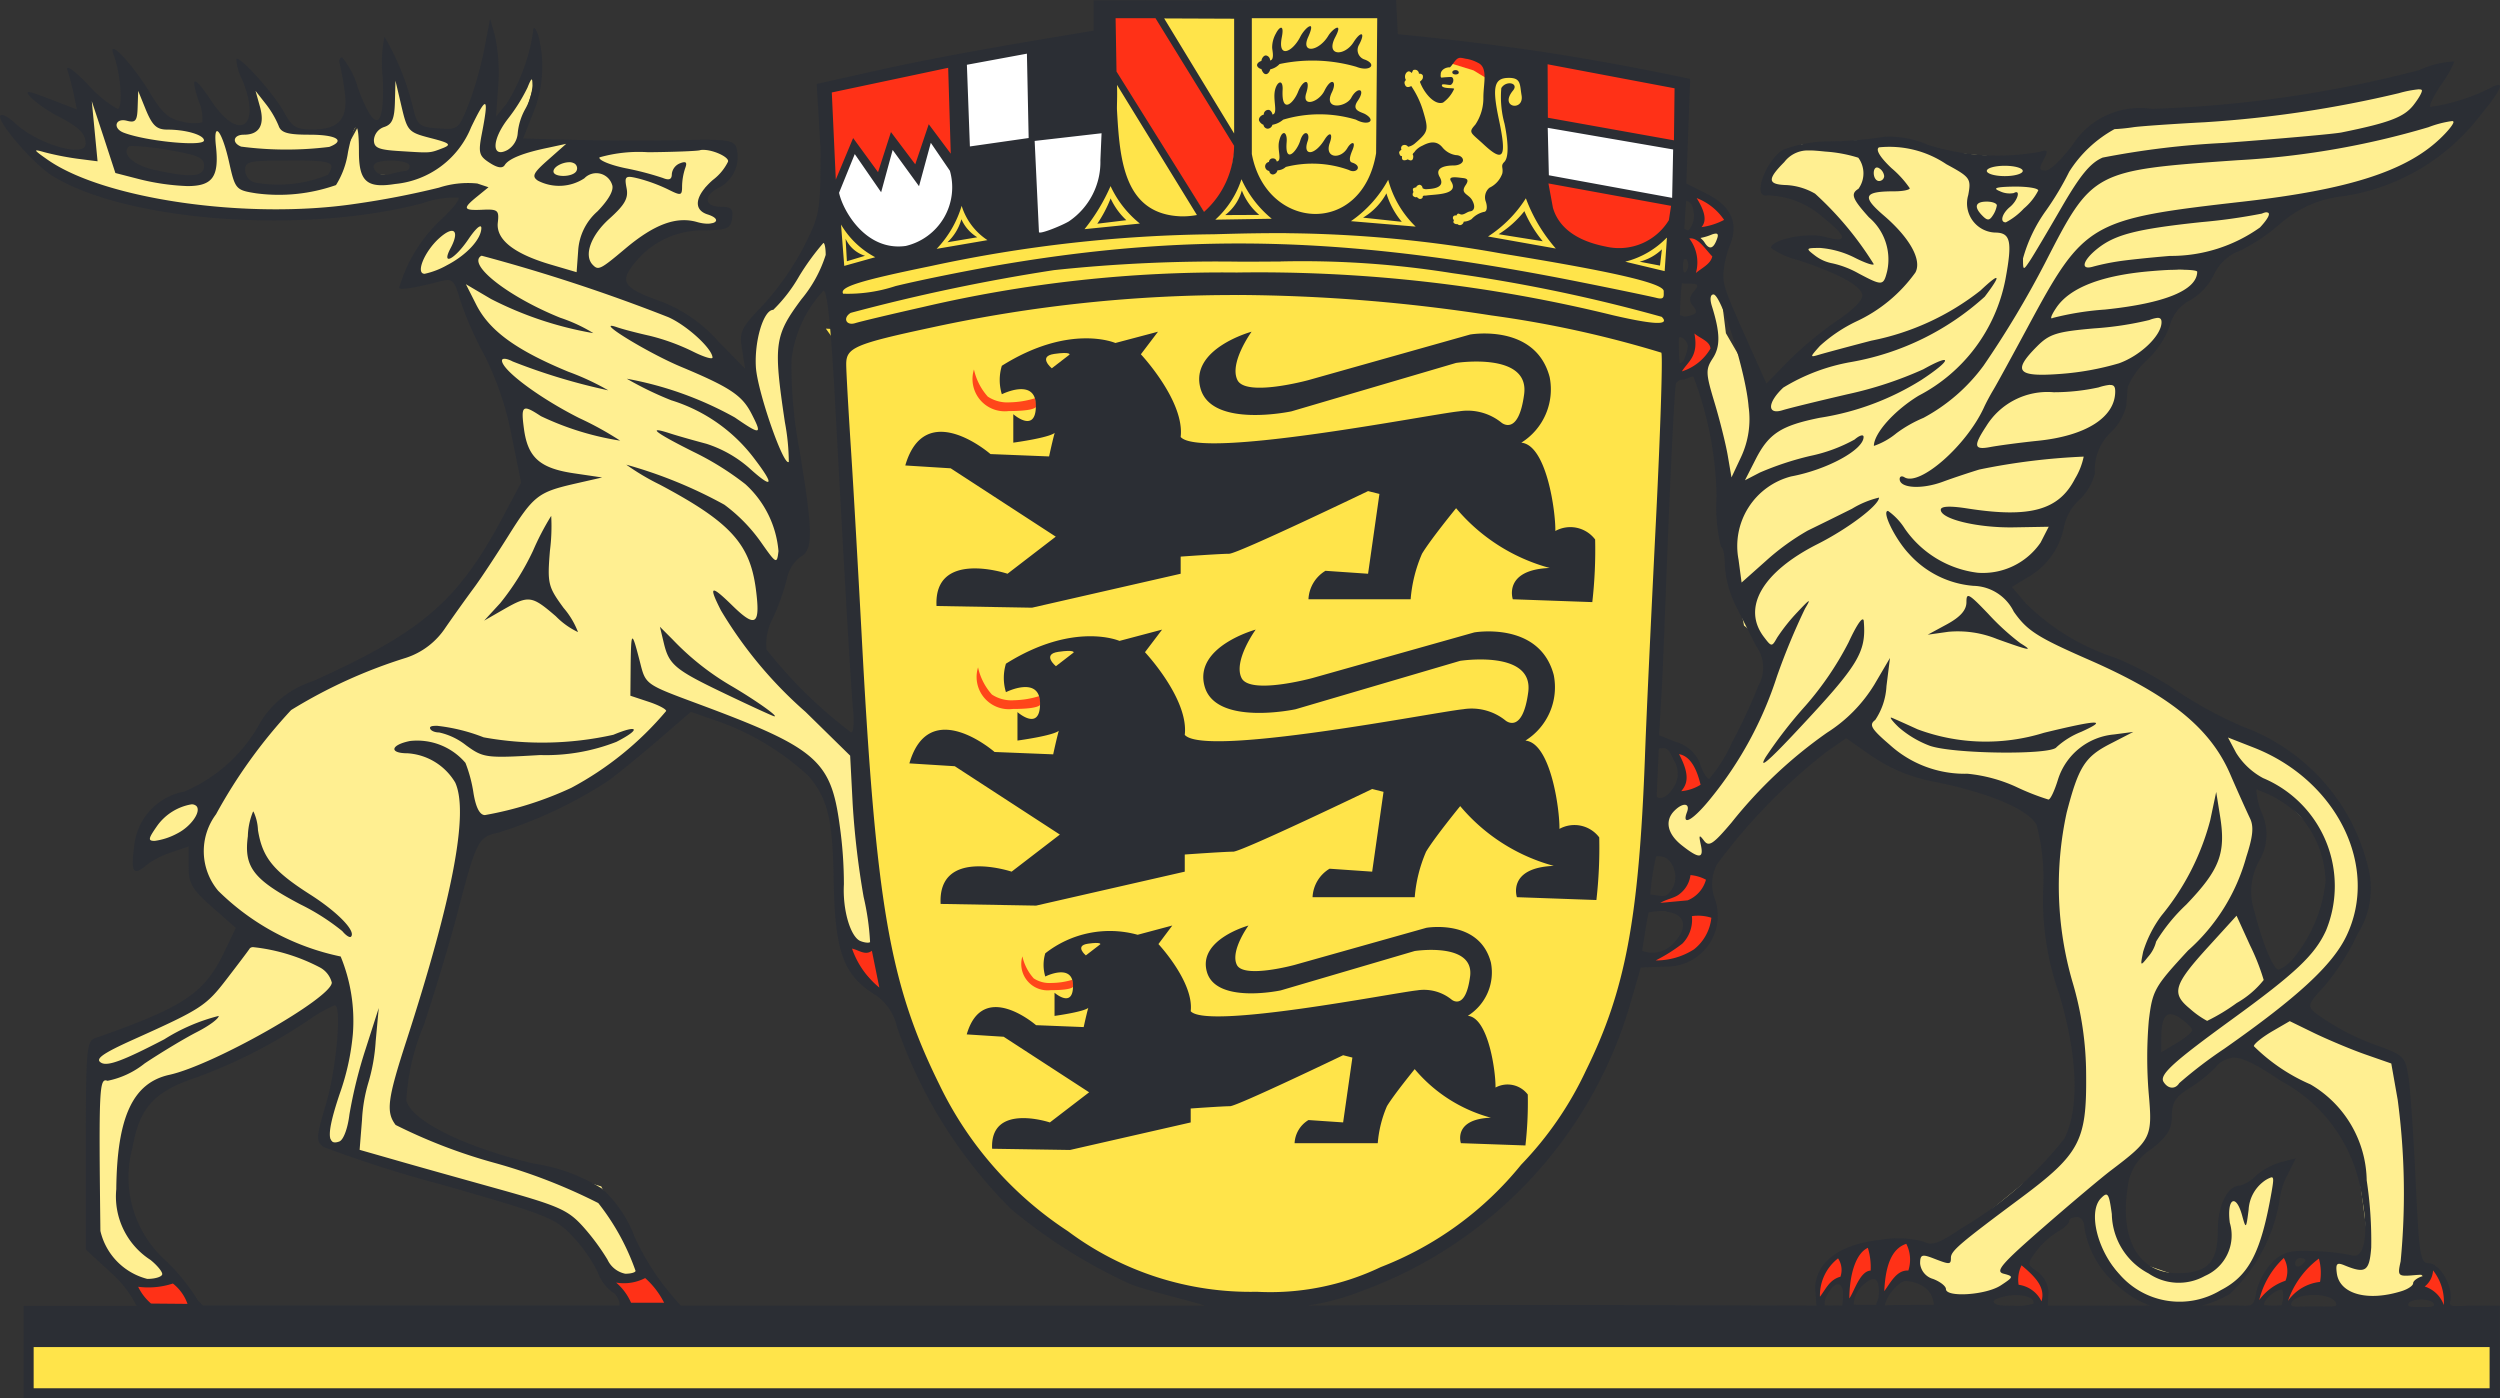 <svg xmlns="http://www.w3.org/2000/svg" xmlns:xlink="http://www.w3.org/1999/xlink" width="77.465" height="43.33" viewBox="0 0 77.465 43.33">
  <rect x="0" y="0" width="77.465" height="43.33" fill="#333333" stroke="none"/>
  <defs>
    <clipPath id="clip-path">
      <path id="Pfad_2525" data-name="Pfad 2525" d="M0,18.23H77.465V-25.1H0Z" transform="translate(0 25.1)" fill="none"/>
    </clipPath>
  </defs>
  <g id="Gruppe_3468" data-name="Gruppe 3468" transform="translate(0 25.1)">
    <g id="Gruppe_3434" data-name="Gruppe 3434" transform="translate(0.617 -23.232)">
      <path id="Pfad_2517" data-name="Pfad 2517" d="M6.646.041,6.255,1.12l-.716.915L5.441.794,4.464,2.132,3.259,2.1,2.9,1.51l-.52-1.5-.2,1.83-.489.1L1.469,1.75l0-.009,0,.005-.126-.1-.556.489H-.552l-.813-.849L-2.051.433l.228,1.044-.228.558h-.587l-.18-.048-.016-.05-.073.028-.35-.093-.423.164-1.075-.262L-5.6.5l-.2,1.145-.521.033.2.685.911.129,1.858.261.1-.716.1.019-.035.014-.1,1.436-.587.131-2.18-.359-.685-2.092-.39-.129.228,1.83-1.238-.2-1.01-.359,1.6,1.436,2.7.72,3.91.359,2.9-.359L4.789,3.9,4.138,5.074l-.944.979-.129.621,1.367-.162.653,1.9,1.269,2.579.2,2.092-1.01,1.959-2.215,2.81L.1,19.285-1.562,20.4-2.6,22.064l-1.139.749-1.369.589-.226,1.241,1.6-.653.066,1.208,1.4,1.405v.849L-3.321,28.76l-3.453,1.764-.164,5.913L-5.372,38.1l1.464-.1-1.2-1.274-.749-1.11.033-1.994.554-1.731,1.954-.62,4.007-2.32.293.392L.718,31.6.361,33.237l.292.392L7.917,35.85l1.367,1.961.977-.164-1.4-2.81L3.194,33.171l-.653-.718,2.217-8.725,2.051-.423,2.184-1.177L11.468,20l.684.066,2.02.915,1.6,1.208.489,2.092.066,2.776L17.2,28.2l.487-.687-.78-5.847V19.155l-.131,2.025-3-2.843.293-1.5.782-2.45.033-2.222-.293-3.2.456-1.307.977-1.046-.228-1.5-.585.587-.653,1.34-.846.948L13.455,9.45v.459l-.49-.492-1.5-1.5L9.611,7.228l-.293-.554.716-.784.815-.751.913-.066.813-.1.066-.261-.521-.293L12.086,3.9l.685-.523.064-.653-.684-.131-5.9-.131L7.006-.057ZM.815,2.786l.49-.882.028.085-.452.829-.39.818-1.5.328-1.271-.133-.5-1.7.009,0,.261.62.521.1L.1,2.885Zm.784.685-.067-.887.035.1,1.367.262.684.033-.651.554Z" transform="translate(9.151 0.057)" fill="#ffef91"/>
    </g>
    <g id="Gruppe_3435" data-name="Gruppe 3435" transform="translate(51.53 -22.804)">
      <path id="Pfad_2518" data-name="Pfad 2518" d="M8.415.411l-4.6.3-1.985.457L.693,2.667l-.751-.035-.095-.525-3.294-.323-1.526-.33-2.313.164-.687.359L-8.4,2.9l1.238.288L-5.982,4.2l.193.559-1.467-.1-.029.487.746.2,1.6.913-1.239.913-1.039.982L-8.2,9.329l-.394-.066-1.043-1.8L-9.86,5.666l0-1.464-.678.24.485.644-.228,1.435.29.782-.618.984.618,1.666.392,2.515.1,1.9.423,2.154,1.039.815-1.69,3.693-.818.753-.387-.164-.653.489.029,1.277.882.62.421-.39,2.186-2.191,2.213-1.768,1.01.918,2.479.72L.5,22.434.436,26.026l.939,3.793L1.182,31.94l-.325.818-3.781,3.1-.682-.1-.247.33.506.877.751.425,1.234-.095.785-.525-.135-.457L.723,34.879l.723-.293.485,1.276,1.1,1.4,1.34.4.846-.266.944-.388.747-1.013.293-1.338L7.6,33.347l-1.367.684-.3.425-.064,1.436-.817.754-.874-.036-.948-.325-.621-1.013-.064-1.6,1.074-1.4.423-1.082,1.01-.877,1.4-.72,2.213,1.567,1.176,1.272.423,3.233-.164.523H9.325l-.616.33.716.749,1.92.129.691-.62-.432-.489-.292-6.177-3.161-1.7.423-.72,1.34-1.731.323-1.243-.388-1.631L8.867,21.42l-1.2-.849-1.984-.918L.041,16.585l-.91-.913-.1-.459L.365,14.165l.2-1.172L1.6,11.62l.23-1.113.751-.979L2.549,8.81l.457-.328L3.918,7.3l.193-.716L5.121,6l.293-.818L6.459,4.66,7.5,3.712l.78-.326,2.805-.753,1.5-.884.91-1.143L12.455.772,11.868.641,12.52-.566ZM6.4,25.078l.587-2.156-.264-1.338.621.031L8.8,23.053l.357,1.766-.746,1.826L7.34,27.4Zm-2.541,3.1,1.238.753-.33.554-1.01.4Z" transform="translate(11.586 0.566)" fill="#ffef91"/>
    </g>
    <g id="Gruppe_3436" data-name="Gruppe 3436" transform="translate(25.59 -24.805)">
      <path id="Pfad_2519" data-name="Pfad 2519" d="M0,4.16l.414.578L1.1,16.452l.278,3.95.737,4.481,1.058,2.565L5,30.405l3.363,2.564,3.271,1.2,3.156-.022,2.579-.694,2.971-1.778,2.3-2.495,1.98-3.466.922-5.06.254-8.247L26.35,1.065l-1.129.692-2.1.047L22.226.58l-.368-3.073v-.716l-.57-.666-.544.262L20.1-3.9l-.659-.157-.661-.038L17.5-4.457l-.091-1.271-8.637.162L8.8-.691,8.084.74l-1.036.647-1.775.024L4.238.095,3.893.464,3.271,1.642l-1.29.3L1.176,1.55.276.7.3,2.981l.093,1.2Z" transform="translate(0 5.728)" fill="#ffe44a"/>
    </g>
    <g id="Gruppe_3437" data-name="Gruppe 3437" transform="translate(25.59 -23.233)">
      <path id="Pfad_2520" data-name="Pfad 2520" d="M0,.369.185,3.627.853,2.149,1.728,3.28l.321-1.293.83,1.086.345-1.317.784,1.179L3.962-.508Z" transform="translate(0 0.508)" fill="#ff3117"/>
    </g>
    <g id="Gruppe_3438" data-name="Gruppe 3438" transform="translate(47.771 -23.304)">
      <path id="Pfad_2521" data-name="Pfad 2521" d="M.009,0l4.33.855-.045,1.8L-.013,1.918Z" transform="translate(0.013)" fill="#ff3117"/>
    </g>
    <g id="Gruppe_3439" data-name="Gruppe 3439" transform="translate(47.84 -19.584)">
      <path id="Pfad_2522" data-name="Pfad 2522" d="M0,0,4.147.739l-.116.647-.991.808-1.174.093-1.543-.6L.022.6Z" fill="#ff3117"/>
    </g>
    <g id="Gruppe_3440" data-name="Gruppe 3440" transform="translate(0.812 16.205)">
      <path id="Pfad_2523" data-name="Pfad 2523" d="M.054.742l76.418.2V-.893L-.075-1.022Z" transform="translate(0.075 1.022)" fill="#ffe44a"/>
    </g>
    <g id="Gruppe_3442" data-name="Gruppe 3442" transform="translate(0 -25.1)" clip-path="url(#clip-path)">
      <g id="Gruppe_3441" data-name="Gruppe 3441" transform="translate(25.837 1.104)">
        <path id="Pfad_2524" data-name="Pfad 2524" d="M0,2.092.635.63l.806,1.046L1.816.45,2.565,1.5l.4-1.257L3.591,1l.368.009-.05-3.08L8.459-2.88l.069,4.25L7.653,2.988,6.432,3.4,5.051,2.525,3.9,2.133l-.438.9a5.606,5.606,0,0,1-.737.739H1.2L.375,3.126Z" transform="translate(0 2.88)" fill="#fff"/>
      </g>
    </g>
    <g id="Gruppe_3443" data-name="Gruppe 3443" transform="translate(47.794 -21.317)">
      <path id="Pfad_2526" data-name="Pfad 2526" d="M0,0,4.216.694,4.1,2.472.047,1.756Z" fill="#fff"/>
    </g>
    <g id="Gruppe_3444" data-name="Gruppe 3444" transform="translate(52.242 -19.082)">
      <path id="Pfad_2527" data-name="Pfad 2527" d="M.137.127.113.869l-.3.326L0,1.865.048,2.4l.723-.635L.234,1.285.193,1.058,1.08.723,1,.322l-.977-.5Z" transform="translate(0.189 0.175)" fill="#ff3117"/>
    </g>
    <g id="Gruppe_3445" data-name="Gruppe 3445" transform="translate(51.965 -14.879)">
      <path id="Pfad_2528" data-name="Pfad 2528" d="M.178.007.145.652l-.39.694.627-.059L.822.733.78.179l-.5-.188Z" transform="translate(0.245 0.009)" fill="#ff3117"/>
    </g>
    <g id="Gruppe_3446" data-name="Gruppe 3446" transform="translate(51.907 -1.893)">
      <path id="Pfad_2529" data-name="Pfad 2529" d="M0,.054.185.943l-.116.473.853-.3L.5.125l-.459-.2Z" transform="translate(0 0.074)" fill="#ff3117"/>
    </g>
    <g id="Gruppe_3447" data-name="Gruppe 3447" transform="translate(51.168 1.827)">
      <path id="Pfad_2530" data-name="Pfad 2530" d="M.411,0l.78.033.041.4.171.987-.171.749-.471.466-1.067.3-.261-.017.1-.2.546-.261.438-.6V1.215l-.96-.064.1-.188L.249.71.363.49" transform="translate(0.566)" fill="#ff3117"/>
    </g>
    <g id="Gruppe_3448" data-name="Gruppe 3448" transform="translate(26.236 4.133)">
      <path id="Pfad_2531" data-name="Pfad 2531" d="M.038.174,1.1,1.352.89-.149-.053-.24Z" transform="translate(0.053 0.24)" fill="#ff3117"/>
    </g>
    <g id="Gruppe_3449" data-name="Gruppe 3449" transform="translate(18.894 14.335)">
      <path id="Pfad_2532" data-name="Pfad 2532" d="M0,.1l.646.991L2,1.043,1.174-.134Z" transform="translate(0 0.134)" fill="#ff3117"/>
    </g>
    <g id="Gruppe_3450" data-name="Gruppe 3450" transform="translate(4.004 14.52)">
      <path id="Pfad_2533" data-name="Pfad 2533" d="M0,.078l.53.83L2.186.886,1.473-.107Z" transform="translate(0 0.107)" fill="#ff3117"/>
    </g>
    <g id="Gruppe_3451" data-name="Gruppe 3451" transform="translate(62.495 13.963)">
      <path id="Pfad_2534" data-name="Pfad 2534" d="M0,.364l.634.35L.8.944.92.274.009-.5Z" transform="translate(0 0.501)" fill="#ff3117"/>
    </g>
    <g id="Gruppe_3452" data-name="Gruppe 3452" transform="translate(56.335 13.334)">
      <path id="Pfad_2535" data-name="Pfad 2535" d="M.014.783-.019.229.5-.588l.813-.326,1.562-.164L2.911-.1,2.422.163,1.966.717,1.933-.034H1.576L1.315.2.925.881.794.227.47.26Z" transform="translate(0.019 1.078)" fill="#ff3117"/>
    </g>
    <g id="Gruppe_3453" data-name="Gruppe 3453" transform="translate(69.939 13.783)">
      <path id="Pfad_2536" data-name="Pfad 2536" d="M.226.127l-.447.7-.09.539.1-.067L.145.911.6.74l-.024.611.074.016.325-.359L1.788.819,1.643-.166,1.137.2.746.429.657.07.544-.175Z" transform="translate(0.311 0.175)" fill="#ff3117"/>
    </g>
    <g id="Gruppe_3454" data-name="Gruppe 3454" transform="translate(74.978 14.126)">
      <path id="Pfad_2537" data-name="Pfad 2537" d="M.126.01-.174.7.309.911l.345.53L.7.842.425.126.309-.014Z" transform="translate(0.174 0.014)" fill="#ff3117"/>
    </g>
    <g id="Gruppe_3455" data-name="Gruppe 3455" transform="translate(44.881 -23.496)">
      <path id="Pfad_2538" data-name="Pfad 2538" d="M.151.031-.208.294l.777.24.394.24L.849.173.809-.043Z" transform="translate(0.208 0.043)" fill="#ff3117"/>
    </g>
    <g id="Gruppe_3456" data-name="Gruppe 3456" transform="translate(34.456 -24.664)">
      <path id="Pfad_2539" data-name="Pfad 2539" d="M0,0,1.343.009l2.5,3.974L3.613,5.338l-.627,1L.016,1.852Z" fill="#ff3117"/>
    </g>
    <g id="Gruppe_3467" data-name="Gruppe 3467" transform="translate(0 -25.1)" clip-path="url(#clip-path)">
      <g id="Gruppe_3457" data-name="Gruppe 3457" transform="translate(0 0.001)">
        <path id="Pfad_2540" data-name="Pfad 2540" d="M18.2,0,8.828.01V.948c-2.161.361-4.231.7-6.368,1.158L.246,2.6.365,4.606C.365,6.55.35,6.645-.152,7.644A8.8,8.8,0,0,1-1.416,9.452c-.687.715-.741.822-.651,1.372l.095.6-.861-.879A4.467,4.467,0,0,0-4.689,9.3c-1.093-.4-1.193-.587-.637-1.233a2.678,2.678,0,0,1,2.1-.929c.7-.014.806-.059.851-.373.041-.293-.026-.359-.359-.359-.523,0-.532-.373-.014-.609a1.073,1.073,0,0,0,.5-1.243c-.081-.212-.35-.247-1.647-.214-.853.021-2.318.019-3.254-.005l-1.7-.045.307-.784a3.787,3.787,0,0,0,.15-2.45c-.1-.231-.142-.252-.15-.071a5.849,5.849,0,0,1-.82,2.227l-.328.4.069-.958a5.565,5.565,0,0,0-.095-1.517L-9.873.578l-.185.958a10.8,10.8,0,0,1-.492,1.723c-.3.746-.323.763-.936.718-.571-.041-.642-.095-.766-.6a8.153,8.153,0,0,0-.894-2.241A4.075,4.075,0,0,0-13.2,2.41c.066,1.619-.235,1.75-.766.325a2.581,2.581,0,0,0-.492-.958c-.074,0-.109.09-.076.2a8.45,8.45,0,0,1,.155.863c.116.832-.169,1.172-1,1.172-.506,0-.632-.078-.88-.539-.3-.554-1.372-1.752-1.478-1.647a1.568,1.568,0,0,0,.18.639c.609,1.464-.085,1.959-.946.673-.547-.82-.672-.822-.4-.005a1.306,1.306,0,0,1,.109.659,1.293,1.293,0,0,1-.611-.024c-.425-.081-.632-.262-1.01-.894-.54-.9-1.341-1.742-1.124-1.177s.3,1.676.119,1.676a3.542,3.542,0,0,1-.917-.758c-.444-.456-.7-.632-.632-.44.059.176.145.518.2.765l.09.449-.832-.319c-.729-.278-.806-.287-.592-.05a3.945,3.945,0,0,0,.856.589c.654.342.837.53.841.844.005.451-1.495.016-2.184-.635-.2-.186-.4-.3-.457-.243-.148.148,1.017,1.505,1.607,1.871,2.294,1.422,7.81,1.828,11.5.842a2.846,2.846,0,0,1,1.084-.164c.055.055-.2.373-.571.71a4.729,4.729,0,0,0-1.264,2.08c0,.083.454.014,1.283-.2.373-.093.423-.043.608.589A10.886,10.886,0,0,0-10.053,11a9.459,9.459,0,0,1,.841,2.476l.3,1.478-.552,1.038c-1.4,2.631-2.491,3.575-5.89,5.11a2.973,2.973,0,0,0-1.626,1.257,4.828,4.828,0,0,1-2.368,2.167,1.907,1.907,0,0,0-1.557,1.731c-.107.78-.021.9.4.533a2.827,2.827,0,0,1,.772-.388l.518-.174v.613c0,.533.1.708.73,1.267l.732.644-.349.729c-.63,1.305-1.238,1.714-4.021,2.69-.252.09-.278.4-.278,3.323v3.225l.8.734a3.425,3.425,0,0,1,.772,1.008h-3.5V43.33H52.4V40.456h-.8c-.637,0-.785.083-.732-.155.095-.419-.328-1.158-.661-1.158-.269,0-.306-.218-.414-2.514-.064-1.384-.162-2.833-.218-3.214-.1-.659-.14-.711-.9-.993a7.292,7.292,0,0,1-2.011-1.053c-.23-.2-.2-.278.3-.813A7.437,7.437,0,0,0,48,28.928a2.641,2.641,0,0,0,.368-1.832,6.174,6.174,0,0,0-3.915-4.575,12.48,12.48,0,0,1-2.035-1.1,11.047,11.047,0,0,0-1.914-1.034,7.007,7.007,0,0,1-2.8-1.7l-.423-.5.457-.28a2.3,2.3,0,0,0,1.15-1.547,1.55,1.55,0,0,1,.478-.868,1.683,1.683,0,0,0,.487-.829,1.591,1.591,0,0,1,.528-1.3,1.726,1.726,0,0,0,.442-.782c.016-.185.035-.452.045-.589a2.418,2.418,0,0,1,.616-.849,2.761,2.761,0,0,0,.692-1.063,1.233,1.233,0,0,1,.647-.787,1.918,1.918,0,0,0,.722-.789,1.414,1.414,0,0,1,.8-.734A5.666,5.666,0,0,0,45.6,6.926a3.531,3.531,0,0,1,1.951-.848A6.555,6.555,0,0,0,51.775,3.6c.7-.856.813-1.132.347-.884a5.907,5.907,0,0,1-1.875.594c-.043-.043.107-.349.333-.684a3.369,3.369,0,0,0,.413-.723,2.914,2.914,0,0,0-1.094.269,37.291,37.291,0,0,1-8.279,1.2,2.483,2.483,0,0,0-2.457,1.113c-.328.44-.7.8-.836.8-.2,0-.211-.062-.066-.333.155-.29.14-.326-.114-.25a7.233,7.233,0,0,1-3.468-.214,2.969,2.969,0,0,0-1.353-.25,11.97,11.97,0,0,1-1.6.14,4.191,4.191,0,0,0-1.542.264c-.556.361-.951,1.505-.489,1.412a2.683,2.683,0,0,1,1.742.689c.756.6.772.8.045.594-.539-.148-1.668.085-1.668.345a2.469,2.469,0,0,0,.837.375c1.219.4,1.939.785,1.994,1.072.031.155-.274.47-.8.818A11.561,11.561,0,0,0,30.341,11.2l-.666.684-.423-.944c-.853-1.9-.915-2.063-.911-2.455a2.963,2.963,0,0,1,.2-.879c.28-.692.047-1.217-.711-1.6l-.637-.319.059-1.621.06-1.621s-2.153-.468-4.418-.815-4.642-.573-4.642-.573ZM9.508.563l1.236,0L13.18,4.516a2.784,2.784,0,0,1-.93,2.047L9.536,2.215Zm4.221,0h3.886L17.58,4.746c-.43,2.6-3.408,2.41-3.851.024ZM11.013.57l2.168.009V4.136Zm4.513.243c-.073.012-.226.181-.3.335-.24.466-.7.678-.568.005.085-.423-.078-.323-.18-.121a.885.885,0,0,0-.119.44c0,.074.083.382-.064.4a.153.153,0,0,0-.129-.155c-.076,0-.135.1-.14.171-.059.014-.135.069-.135.129s.086.119.135.119c.016.057.066.161.14.161s.124-.1.135-.15a.555.555,0,0,0,.288-.164,4.9,4.9,0,0,1,2.377.085c.418.166.656-.069.269-.221a.311.311,0,0,1-.193-.444c.221-.4.078-.47-.161-.095-.276.438-.88.442-.566-.159.261-.5-.091-.25-.214-.045-.292.489-.865.575-.627.045.119-.266.11-.349.055-.34M6.76,1.662l.054,2.614-1.821.261L4.9,2.006Zm13.412.129a.334.334,0,0,1,.071.005c.054.007.11.026.159.029a1.211,1.211,0,0,1,.333.119c.323.148.169.634.169,1.079a1.474,1.474,0,0,1-.249.837c-.228.254-.148.237.259.615.62.577.718.4.473-.763-.219-1.029-.154-1.3.312-1.3.38,0,.331.216.388.539.09.506-.711.394-.264-.148.188-.228-.209-.326-.363-.076a3.119,3.119,0,0,0,.1,1.108c.088.425.162,1.013-.009,1.183-.124.123-.024.169-.06.354a.768.768,0,0,1-.4.445.388.388,0,0,0-.109.438c.054.169.028.309-.06.309a.747.747,0,0,0-.382.224.478.478,0,0,1-.245.079.132.132,0,0,1-.093.105.106.106,0,0,1-.1-.029.132.132,0,0,1-.119-.04c-.017-.029,0-.064.01-.085a.084.084,0,0,1-.01-.126.1.1,0,0,1,.085-.014c.012-.026.038-.064.059-.06.048.005.074.041.14.024.088-.021.143-.083.235-.095s.181-.114.054-.344c-.109-.2-.387-.2-.2-.47.123-.18.016-.207-.1-.219-.155-.016-.464-.073-.354.1.276.433-.5.4-.766.444-.024.005-.081-.007-.109.021,0,.048-.017.074-.076.085-.041.007-.086-.041-.109-.06-.041.028-.116-.024-.124-.045a.117.117,0,0,1,.021-.109c-.016-.033-.029-.086-.01-.11s.086-.036.1-.04c-.01-.031.054-.069.095-.076a.106.106,0,0,1,.095.105.2.2,0,0,0,.14.031c.131-.009.594-.022.392-.375-.192-.335.283-.359.438-.359s.283-.073.283-.161-.1-.159-.219-.159a.672.672,0,0,1-.418-.24c-.154-.186-.347-.2-.616-.055a.622.622,0,0,0-.23.169c-.031.057-.073.06-.074.116.031.022.012.126-.005.145-.04.045-.079.031-.154-.005-.017.017-.112.047-.15.016s-.021-.1-.024-.116c-.052.005-.069-.033-.085-.09s.047-.09.069-.11a.1.1,0,0,1,.031-.129.132.132,0,0,1,.174.04.453.453,0,0,0,.207-.1c.432-.373.435-.418.245-1.053a2.811,2.811,0,0,0-.354-.729c-.088.048-.154.041-.185-.021s-.038-.121.021-.164a.2.2,0,0,1,.01-.224c.059-.066.107-.057.169.005.036-.057.022-.1.093-.1a.12.12,0,0,1,.129.124c.055-.014.121.024.124.066.01.093-.029.123-.093.18.114.326.444.739.716.647a1.04,1.04,0,0,0,.344-.423c.014-.045-.4.01-.378-.121.007-.057.243.019.283-.009.105-.078.085-.24,0-.24-.064,0-.228.01-.283.019s-.036-.09-.036-.114c0-.107.129-.209.285-.205.079-.071.154-.224.243-.274A.17.17,0,0,1,20.171,1.792Zm2.722.2,3.934.744-.019,1.612-3.907-.7ZM4.32,2.1,4.4,4.761l-.682-.913L3.3,5.091l-.753-1-.4,1.243L1.375,4.276.838,5.564l-.124-2.7Zm15.721.071c-.043,0-.1.021-.1.069s.055.066.1.066.1-.012.1-.06-.05-.074-.095-.074m-28.636.288c.021-.009.028.06.029.2a1.74,1.74,0,0,1-.224.718,1.911,1.911,0,0,0-.233.749.663.663,0,0,1-.314.518c-.5.271-.5-.309.016-.972a5.36,5.36,0,0,0,.6-.958c.066-.166.107-.247.129-.255m-4.219.04.188.8c.18.765.216.8.9.977.583.15.656.2.394.306-.426.164-.368.159-1.314.1-.7-.04-.836-.1-.836-.349a.46.46,0,0,1,.318-.4c.247-.079.319-.255.333-.773Zm28.21.04c-.064,0-.166.114-.24.3-.136.349-.513.713-.482-.035.028-.419-.218-.257-.249.079-.028.287.1.646-.066.663-.007-.067-.064-.143-.119-.143a.14.14,0,0,0-.148.148c-.043,0-.162.069-.15.174a.247.247,0,0,0,.14.14.14.14,0,0,0,.129.121.161.161,0,0,0,.148-.121.7.7,0,0,0,.333-.159,3.913,3.913,0,0,1,2.255,0c.363.2.64.043.3-.164-.126-.079-.459-.107-.245-.419.268-.388-.014-.449-.2-.095-.157.293-.88.4-.6-.171.169-.345-.016-.482-.23-.048-.18.363-.7.518-.568.085.079-.25.054-.357-.009-.356m-5.852.09,2.477,4.033a2.478,2.478,0,0,1-.483.041c-1.79-.059-1.908-1.773-1.994-3.29-.007-.147.014-.411,0-.784m40.354.14a.122.122,0,0,1,.074.016c.036.036-.078.245-.254.47-.293.373-.746.547-2.229.848-.219.045-1.861.192-3.646.325a26.345,26.345,0,0,0-3.756.454c-.382.161-.7.551-1.279,1.552-.425.735-.865,1.479-.981,1.652-.2.3-.209.3-.209-.079a4.656,4.656,0,0,1,.716-1.488,9.072,9.072,0,0,0,.716-1.2A3.855,3.855,0,0,1,40.461,4c.143-.005.407-.031.582-.059s1.179-.1,2.229-.155a35.571,35.571,0,0,0,6-.9,3.378,3.378,0,0,1,.627-.121m-70.677.05.243.6c.2.476.331.6.661.6.578,0,1.134.166,1.134.335,0,.2-1.79.028-2.488-.24-.349-.135-.259-.464.1-.369.268.071.321,0,.333-.419Zm3.636,0,.314.4a2.934,2.934,0,0,1,.4.678c.073.219.278.28.96.28.836,0,1.129.18.611.378a10.79,10.79,0,0,1-2.731-.009c-.3-.121-.242-.369.085-.369.478,0,.653-.3.5-.86Zm-5.074.319.368,1.113.363,1.113.777.2a7.194,7.194,0,0,0,1.457.205c.777,0,.986-.288.882-1.238-.091-.825.188-.485.407.494.188.846.209.868.836.968a5.338,5.338,0,0,0,2.477-.255,2.628,2.628,0,0,0,.373-1.027c.212-1.022.338-1.025.338,0,0,.918.245,1.132,1.12.993A2.832,2.832,0,0,0-10.46,3.938c.483-1,.556-.96.333.19-.116.6-.095.7.235.913.243.159.4.185.471.074.123-.2.583-.382,1.348-.539l.558-.121-.558.494c-.466.411-.518.514-.318.649a1.427,1.427,0,0,0,1.438-.074.513.513,0,0,1,.86.2c.062.164-.1.457-.452.823a1.762,1.762,0,0,0-.6,1.227l-.048.659-.8-.235c-1.146-.337-1.7-.777-1.642-1.3.045-.383,0-.421-.468-.4-.609.028-.637-.033-.167-.414l.347-.283-.347-.116a2.889,2.889,0,0,0-1.189.129,26.193,26.193,0,0,1-2.583.5c-3.339.5-7.8-.138-9.552-1.372-.445-.311-.451-.33-.081-.224a8.94,8.94,0,0,0,1.02.2l.618.079-.09-.937Zm73.145.615a.052.052,0,0,1,.029.016c.041.041-.154.292-.433.552-1.06.994-2.835,1.559-6.059,1.927-4.794.546-4.939.627-6.707,3.914-.473.877-.944,1.74-1.05,1.916s-.242.432-.3.563c-.546,1.179-1.99,2.441-2.458,2.151-.083-.052-.148-.028-.148.055,0,.285.68.326,1.333.085.361-.133.872-.3,1.134-.38a20.158,20.158,0,0,1,3.235-.4,2.144,2.144,0,0,1-.269.684c-.5.977-1.395,1.224-3.323.924-.561-.088-.836-.073-.836.04,0,.288,1.139.563,2.263.544l1.081-.019-.25.489a2.169,2.169,0,0,1-1.944.937,3.224,3.224,0,0,1-2.265-1.367,1.924,1.924,0,0,0-.518-.549c-.212-.007.216.87.647,1.328a3,3,0,0,0,2,.993,1.428,1.428,0,0,1,1.248.8c.418.594.725.789,2.348,1.5,2.489,1.093,3.743,2.111,4.359,3.537.243.563.52,1.174.611,1.364.124.255.095.558-.114,1.2a5.994,5.994,0,0,1-1.806,2.9c-1.046,1.132-1.1,1.233-1.214,2.17a13.546,13.546,0,0,0-.005,2.236c.123,1.381.09,1.454-1.179,2.415-.29.221-1.229,1.01-2.085,1.757-1.309,1.141-1.5,1.367-1.227,1.436.312.081.309.1-.09.361-.454.3-1.7.382-1.7.114,0-.09-.18-.231-.4-.314a.553.553,0,0,1-.4-.475c0-.276.054-.3.407-.164.513.2.547.2.547-.016s.285-.452,2.17-1.856c1.823-1.359,2.039-1.769,2.02-3.8a10.148,10.148,0,0,0-.428-2.909,10.676,10.676,0,0,1-.174-5.234c.368-1.416.565-1.725,1.348-2.127l.716-.369-.6.079a2.009,2.009,0,0,0-1.73,1.383c-.105.347-.237.634-.3.634a7.545,7.545,0,0,1-1.015-.4,4.741,4.741,0,0,0-1.493-.4,3.457,3.457,0,0,1-2.413-.9c-.573-.492-.646-.618-.447-.765a2.07,2.07,0,0,0,.349-1.048l.109-.874-.487.829A4.6,4.6,0,0,1,31.555,22.7a14.142,14.142,0,0,0-2.964,2.79c-.565.666-.7.76-.851.558s-.164-.174-.1.121c.1.445-.048.449-.587.024-.449-.354-.537-.763-.23-1.072.268-.269.5-.238.388.048-.174.457.2.237.742-.438A11.611,11.611,0,0,0,30,20.959a20.6,20.6,0,0,1,.87-2.1c.2-.333.159-.312-.228.1a5.7,5.7,0,0,0-.637.8c-.162.287-.173.288-.407-.021-.691-.906-.054-2.015,1.666-2.883.936-.473,1.9-1.2,1.9-1.438a2.89,2.89,0,0,0-.836.345c-.459.23-1.077.533-1.374.678a7.42,7.42,0,0,0-1.293.937l-.756.673-.095-.713a2.229,2.229,0,0,1,1.633-2.576c1.112-.209,2.242-.823,2.242-1.222,0-.088-.124-.054-.278.079a4.885,4.885,0,0,1-1.378.509,9.373,9.373,0,0,0-1.557.514l-.463.24.328-.644c.407-.8.785-1.05,1.994-1.293a8.315,8.315,0,0,0,3.145-1.172c.948-.623.987-.849.059-.33a11.8,11.8,0,0,1-2.348.773c-.91.212-1.813.432-2.009.494-.489.154-.478-.233.019-.7a6,6,0,0,1,2.11-.794A8.3,8.3,0,0,0,36.44,9.191c.53-.7.48-.768-.135-.188a7.942,7.942,0,0,1-3.382,1.552c-.7.183-1.417.376-1.593.428-.318.095-.318.093,0-.264a4.654,4.654,0,0,1,1.115-.753,4.667,4.667,0,0,0,1.845-1.523c.209-.385-.171-1.072-.975-1.763-.7-.6-.627-.753.333-.753.255,0,.468-.045.468-.095a3.152,3.152,0,0,0-.566-.623c-.357-.338-.5-.575-.388-.644a3.16,3.16,0,0,1,2.089.523c.739.4.772.445.677.955a.905.905,0,0,0,.822,1.162c.492,0,.552.262.328,1.462a5.161,5.161,0,0,1-2.686,3.592c-.76.463-1.388,1.17-1.388,1.557a2.231,2.231,0,0,0,.7-.394,3.983,3.983,0,0,1,.836-.475A5.59,5.59,0,0,0,36.4,11.333a29.98,29.98,0,0,0,1.9-3.17c1.479-2.883,1.479-2.883,5.98-3.2a25.568,25.568,0,0,0,5.906-1.022,3.318,3.318,0,0,1,.692-.185.364.364,0,0,1,.055-.005m-28.035.209,3.886.67-.031,1.5-3.82-.7ZM9.073,4.128l-.036.832a2.22,2.22,0,0,1-.979,1.9c-.243.143-.922.413-.925.33L7,4.366Zm5.631,0c-.05.016-.1.105-.135.274-.048.271.105.58-.069.6a.113.113,0,0,0-.114-.095.116.116,0,0,0-.126.11.144.144,0,0,0-.119.135.147.147,0,0,0,.129.145.116.116,0,0,0,.11.109.158.158,0,0,0,.143-.129.4.4,0,0,0,.259-.105,3.348,3.348,0,0,1,1.956.095c.237.128.433-.124.1-.23-.085-.026-.105-.116.005-.378.129-.3-.033-.278-.154-.071-.207.356-.723.319-.542-.169.1-.281.005-.366-.169-.085-.312.5-.682.5-.518.035.091-.262-.119-.383-.233-.005-.1.321-.478.742-.419.04.017-.2-.04-.3-.1-.28m-10.926.3.592.868A1.868,1.868,0,0,1,3.007,7.62C1.774,7.793,1.061,6.536.939,5.973l.487-1.2.817,1.183L2.6,4.645l.817,1.124Zm-24.736.1a7.456,7.456,0,0,1,1.094.119c.936.159,1.124.242,1.124.494,0,.347-.406.38-1.562.121-.623-.14-1-.489-.775-.715a.215.215,0,0,1,.119-.019m17.633.119c.017,0,.038,0,.059,0,.29,0,.766.205.766.354a1.581,1.581,0,0,1-.478.58c-.552.487-.618.922-.159,1.067.514.164.2.388-.328.235-.644-.185-1.329.071-2.229.829-.765.644-.83.675-1,.5-.288-.288-.067-.91.508-1.428.482-.433.6-.637.537-.953-.071-.371-.041-.4.383-.293a5.067,5.067,0,0,1,.9.333c.4.2.437.2.437-.09a1.883,1.883,0,0,1,.095-.563c.071-.186.029-.228-.159-.155a.4.4,0,0,0-.254.335c0,.167-.085.2-.28.119A9.358,9.358,0,0,0-5.684,5.21c-.482-.1-.841-.254-.8-.335a4.451,4.451,0,0,1,1.512-.159c.787-.007,1.5-.036,1.592-.06a.214.214,0,0,1,.05-.01M30.9,4.661c.04,0,.081,0,.129,0,.126,0,.28.016.473.035a4.339,4.339,0,0,1,1.019.19.816.816,0,0,1,.005.963c-.249.154-.2.3.325.884A1.713,1.713,0,0,1,33.416,8.4c-.116.461-.147.463-.891.069a2.937,2.937,0,0,0-.8-.309,1.272,1.272,0,0,1-.547-.243c-.293-.224-.287-.235.164-.235a2.878,2.878,0,0,1,1.065.3c.325.166.592.255.592.2A10.271,10.271,0,0,0,31.182,6a1.989,1.989,0,0,0-.875-.266c-.6-.016-.616-.174-.079-.713a.914.914,0,0,1,.672-.359m-47.011.309c1.343,0,1.467.043,1.214.444a4.051,4.051,0,0,1-2.208.25.409.409,0,0,1-.359-.39c0-.28.123-.3,1.353-.3m3.185,0c.306,0,.556.073.556.161a.144.144,0,0,1-.119.159,2.758,2.758,0,0,0-.442.09.545.545,0,0,1-.438-.029c-.247-.249-.091-.38.444-.38m5.486.05a.308.308,0,0,1,.18.04.175.175,0,0,1,.055.24c-.117.19-.706.193-.706.005,0-.142.261-.276.471-.285m44.5.11c.306,0,.556.071.556.159s-.25.161-.556.161-.558-.073-.558-.161.25-.159.558-.159M33.1,5.189a.126.126,0,0,1,.064.021.332.332,0,0,1,.159.243.159.159,0,0,1-.159.155C33.074,5.609,33,5.5,33,5.36c0-.1.038-.167.095-.171m-19.687.364a3.366,3.366,0,0,0,.939,1.224l-1.75.029a2.881,2.881,0,0,0,.811-1.253m4.547.016a3.131,3.131,0,0,0,.851,1.452L16.8,6.852a3.7,3.7,0,0,0,1.155-1.283m4.965.114,3.8.694-.069.445a1.807,1.807,0,0,1-1.951.818c-1.155-.224-1.524-.789-1.642-1.208ZM9.351,5.764a3.22,3.22,0,0,0,.91,1.162L8.545,7.1a5.9,5.9,0,0,0,.806-1.333m27.99.014c.416-.005.756.048.756.121a1.792,1.792,0,0,1-.447.559,2.065,2.065,0,0,1-.558.428c-.193,0-.119-.273.129-.478s.34-.558.119-.43a.692.692,0,0,1-.438-.06c-.23-.093-.109-.131.438-.14M13.42,5.9a1.458,1.458,0,0,1-.516.763l1.055-.005A1.89,1.89,0,0,1,13.42,5.9m4.483.085a1.985,1.985,0,0,1-.727.758l1.2.129a2.5,2.5,0,0,1-.478-.887m4.319.148A5,5,0,0,0,23.148,7.7l-2.1-.373a3.864,3.864,0,0,0,1.176-1.189m5.293,0a1.808,1.808,0,0,1,.846.675,2.119,2.119,0,0,1-.7.224c.193-.223.066-.547-.15-.9m-18.159.01a3.917,3.917,0,0,1-.413.784l.9-.109a2.15,2.15,0,0,1-.487-.675m17.836.071c.2.066.211.216.238.419a.667.667,0,0,1-.159.489c-.047.029-.078-.022-.14-.035.021-.3.031-.577.06-.874m9.313.029c.174,0,.314.054.312.119a.784.784,0,0,1-.129.316c-.1.154-.166.157-.312.009-.28-.28-.231-.444.129-.444M4.738,6.377a1.967,1.967,0,0,0,.8,1.063L3.963,7.71a3.294,3.294,0,0,0,.775-1.333m17.439.161a3.132,3.132,0,0,1-.8.718l1.367.219a3.8,3.8,0,0,1-.571-.937m22.994.04a.167.167,0,0,1,.031.005c.107.016.029.185-.23.464a4.756,4.756,0,0,1-2.791.882c-.628.052-1.353.128-1.616.171a7.135,7.135,0,0,0-.758.159c-.414.126-.337-.188.14-.565.542-.426,1.2-.6,3.214-.813a17.765,17.765,0,0,0,1.871-.264.567.567,0,0,1,.1-.035.167.167,0,0,1,.04-.005M4.73,6.791a1.541,1.541,0,0,1-.433.715l.925-.155a1.238,1.238,0,0,1-.492-.559M1,6.957a2.685,2.685,0,0,0,1.06,1.012l-.96.269Zm-11.18.054c.021,0,.035.016.035.05,0,.347-.457.842-1.069,1.158a2.472,2.472,0,0,1-.687.264c-.29,0-.012-.685.447-1.1s.647-.243.359.3c-.306.573.117.364.547-.269.167-.247.307-.4.368-.4m24.971.211a39.383,39.383,0,0,1,6.667.628c3.323.539,5.034.913,5.034,1.167,0,.159.029.273-.218.211-.2-.05-1.269-.273-2.379-.494C16.938,7.347,12.049,7.19,6.157,8.169c-1.062.176-2.624.489-3.468.694A4.706,4.706,0,0,1,1.066,9.1c-.124-.205.492-.4,2.722-.858a43.423,43.423,0,0,1,8.761-.984c.44-.012.855-.024,1.248-.029.347-.005.675-.007,1-.005m13.294.014c.086-.009.1.048.043.19-.11.292-.237.312-.382.076-.055-.088-.147-.135-.105-.135a1.65,1.65,0,0,0,.328-.1.449.449,0,0,1,.116-.031m-1.5.131L26.521,8.4,25.3,8.108a2.714,2.714,0,0,0,1.283-.742m.751.019c.247.005.447.338.663.559-.052.238-.319.354-.508.514a1.217,1.217,0,0,0-.205-1.069.26.26,0,0,1,.05-.005M1.142,7.4l.04.694.561-.169a.985.985,0,0,1-.6-.525m-.687.129c.038,0,.069.166.069.369A4.044,4.044,0,0,1-.227,9.272C-1.064,10.4-1.1,10.66-.739,13.084a6.878,6.878,0,0,1,.121,1.227c-.159.161-.977-2.2-1.02-2.938C-1.687,10.555-1.4,9.6-1.1,9.6A4.739,4.739,0,0,0-.3,8.562,7.6,7.6,0,0,1,.455,7.525m25.981.2a1.547,1.547,0,0,1-.692.383l.632.121Zm-36.563.2a53.575,53.575,0,0,1,5.771,1.9c.57.249,1.362.97,1.374,1.252,0,.067-.28-.019-.623-.193a6.635,6.635,0,0,0-1.322-.48c-.387-.086-.842-.205-1.01-.264-.792-.276.924.784,1.985,1.227,1.516.634,1.885.884,2.173,1.441.347.672.3.685-.513.126a10.862,10.862,0,0,0-3.347-1.2,10.465,10.465,0,0,0,1.378.668,5.106,5.106,0,0,1,2.6,1.842c.618.813.539.913-.193.249a3.753,3.753,0,0,0-1.314-.742c-.376-.1-.879-.242-1.119-.319-.76-.249-.48-.029.716.568a8.962,8.962,0,0,1,1.605,1A3.155,3.155,0,0,1-.938,17.077c-.048.414-.067.4-.558-.3a5.091,5.091,0,0,0-1.119-1.139,14.163,14.163,0,0,0-3.04-1.241,7.347,7.347,0,0,0,1.039.618c2.177,1.158,2.79,1.826,2.976,3.228.148,1.122,0,1.231-.722.525-.677-.663-.754-.632-.359.145A13.077,13.077,0,0,0-.1,22.057l1.383,1.357.079,1.517A26.2,26.2,0,0,0,1.7,27.79a7.928,7.928,0,0,1,.2,1.4c-.033.033-.164.021-.293-.029-.312-.119-.561-.963-.518-1.756A13.006,13.006,0,0,0,.958,25.57C.685,23.552.251,23.176-3.455,21.8c-1.585-.589-1.6-.592-1.763-1.241-.264-1.032-.285-1.034-.3.009l-.009.989.558.185c.306.1.554.23.551.288a9.989,9.989,0,0,1-2.94,2.381,10.761,10.761,0,0,1-2.676.844c-.159,0-.28-.23-.354-.678a4.324,4.324,0,0,0-.249-.939,1.965,1.965,0,0,0-1.721-.678c-.6.121-.654.38-.079.38a1.857,1.857,0,0,1,1.483.908c.423.934-.071,3.544-1.517,8.014-.583,1.8-.634,2.194-.33,2.595a16.643,16.643,0,0,0,3.061,1.174,17.3,17.3,0,0,1,3.218,1.246,7.237,7.237,0,0,1,1.155,2.1c0,.05-.145.09-.318.09a.779.779,0,0,1-.552-.438A6.938,6.938,0,0,0-7,38c-.463-.511-.753-.639-2.667-1.172-1.183-.33-2.622-.732-3.2-.9l-1.05-.3.074-.924a4.892,4.892,0,0,1,.2-1.167,5.689,5.689,0,0,0,.224-1.277l.095-1.027-.409,1.277a14.478,14.478,0,0,0-.5,2.025c-.052.43-.183.784-.312.834-.4.152-.392-.283.019-1.5a7.525,7.525,0,0,0,.4-1.832,5.261,5.261,0,0,0-.378-2.4A7.6,7.6,0,0,1-18.3,27.6a1.911,1.911,0,0,1-.066-2.37A15.981,15.981,0,0,1-16.038,22a15.634,15.634,0,0,1,3.558-1.618,2.33,2.33,0,0,0,1.229-.943c.252-.364.642-.91.87-1.217s.7-1.027,1.06-1.6c.789-1.26.936-1.371,2.044-1.628l.875-.2-.875-.129c-1.051-.155-1.428-.487-1.547-1.372-.1-.739-.048-.775.523-.4a8.863,8.863,0,0,0,2.457.76,10.123,10.123,0,0,0-1.269-.7c-1.236-.623-2.393-1.485-2.393-1.782,0-.083.148-.069.333.029a18.825,18.825,0,0,0,2.961.894,7.894,7.894,0,0,0-1.234-.575c-1.621-.67-2.444-1.269-2.855-2.075l-.323-.639.78.459a11.02,11.02,0,0,0,3.17,1.058A4.916,4.916,0,0,0-7.7,9.845C-9.3,9.2-10.586,8.2-10.153,7.929a.074.074,0,0,1,.026-.005m37.319.105c.005,0,.009.009.014.016a.324.324,0,0,1,.016.309c-.036.091-.1.119-.119.045a.824.824,0,0,1,.014-.364c-.031,0,.069-.007.076-.005M14.62,8.1a29.325,29.325,0,0,1,5.329.364,49.466,49.466,0,0,1,6.482,1.353c.262.264-.216.25-1.493-.045A45.972,45.972,0,0,0,13.261,8.443,40.8,40.8,0,0,0,3.54,9.512c-1,.226-1.947.451-2.1.5-.283.088-.394-.162-.14-.319A58.976,58.976,0,0,1,7.6,8.369a47.969,47.969,0,0,1,5.816-.261c.438,0,.836-.005,1.2-.005m27.8.25c.073,0,.14,0,.2.005.252.005.407.026.407.064-.01.57-1.006.977-2.86,1.169a8.983,8.983,0,0,0-1.612.259c-.1.06-.054-.078.095-.3.418-.639,1.428-1.029,2.99-1.153.192-.016.376-.029.542-.035.083,0,.161-.005.235-.005m-15.354.419a.921.921,0,0,0,.228.014c.283,0,.306.04.14.24-.15.181-.157.293-.019.459s.112.238-.14.3c-.176.047-.169-.014-.274-.019.012-.3.022-.723.066-1M.455,9.008C.569,8.97.687,10.1.814,12.431c.307,5.688.494,8.865.561,9.586.035.373.009.678-.059.678A14.1,14.1,0,0,1-1.311,20.12a1.751,1.751,0,0,1,.209-.987A7.118,7.118,0,0,0-.679,17.94a1.136,1.136,0,0,1,.418-.684c.4-.214.4-.729-.024-3.3a13.893,13.893,0,0,1-.249-2.809A3.754,3.754,0,0,1,.455,9.008m27.578.114c.245,0,1.01,2.436,1.089,3.479a2.769,2.769,0,0,1-.23,1.552l-.3.639-.116-.678c-.064-.371-.25-1.112-.413-1.652-.271-.9-.276-1.015-.05-1.362.238-.366.231-.787-.029-1.618-.067-.214-.048-.359.05-.359m-14.712.016a52.711,52.711,0,0,1,7.831.634,33.531,33.531,0,0,1,5.264,1.153c.05.048-.024,2.375-.164,5.169s-.3,6.128-.344,7.4c-.19,4.991-.606,7.2-1.825,9.671a10.751,10.751,0,0,1-2.011,2.924,10.454,10.454,0,0,1-4.349,3.171,7.925,7.925,0,0,1-3.839.765A9.451,9.451,0,0,1,8.032,38.15a11.26,11.26,0,0,1-3.979-4.532C2.5,30.476,2.08,28.032,1.634,19.582c-.1-1.844-.242-4.373-.323-5.619s-.15-2.451-.15-2.679c0-.511.262-.627,2.672-1.143a44.259,44.259,0,0,1,9.488-1m28.463.708c.095-.005.133.036.133.135,0,.409-.647,1.032-1.317,1.272a8.647,8.647,0,0,1-1.826.33c-1.329.1-1.486-.081-.716-.853.385-.387.613-.457,1.776-.559a10.147,10.147,0,0,0,1.706-.259.986.986,0,0,1,.245-.066m-14.344.48c.169.154.483.237.5.47a1.57,1.57,0,0,1-.886.708c.2-.321.523-.466.388-1.177m-.423.119a.227.227,0,0,1,.119.076c.138.136.116.269.01.547-.045.119-.066.161-.164.181a6.421,6.421,0,0,1-.021-.794.108.108,0,0,1,.055-.01m.383,1.222c.009,0,.012.005.014.01a10.957,10.957,0,0,1,.713,3.708,5.169,5.169,0,0,0,.138,1.557c.066,0,.119.261.119.578a3.312,3.312,0,0,0,.335,1.238c.183.363.466.925.63,1.248a1.148,1.148,0,0,1,.071,1.246A17.532,17.532,0,0,1,28.6,23.02a4.47,4.47,0,0,1-.7,1.112c-.069,0-.2-.209-.283-.464a1.1,1.1,0,0,0-.747-.678l-.521-.209.064-1.122c.048-.618.129-3.023.224-5.35s.2-4.319.233-4.421a.24.24,0,0,1,.243-.126c.031,0,.173-.071.25-.09a.338.338,0,0,1,.035-.005m12.92.261c.129-.005.164.059.164.2,0,.8-.9,1.374-2.387,1.528-.57.059-1.233.148-1.473.193-.516.1-.546-.021-.14-.639a2.23,2.23,0,0,1,2.091-1.057,6.5,6.5,0,0,0,1.393-.15,1.69,1.69,0,0,1,.352-.079m-48.3,4.062a8.307,8.307,0,0,0-.561,1.077,8.025,8.025,0,0,1-1.015,1.623l-.5.544.6-.345c.784-.447.87-.437,1.623.211a2.377,2.377,0,0,0,.685.489,2.519,2.519,0,0,0-.447-.749c-.48-.658-.506-.747-.423-1.771a5.949,5.949,0,0,0,.04-1.077m43.907,2.479c-.047.005-.055.074-.055.19,0,.245-.185.457-.6.684l-.6.325.637-.09a3.222,3.222,0,0,1,1.512.224c1.02.366,1.148.39.722.129a7.579,7.579,0,0,1-.994-.908c-.375-.392-.549-.561-.627-.554m-3.27.725c-.069.012-.224.262-.433.713a9.746,9.746,0,0,1-1.333,1.961,13.843,13.843,0,0,0-1.234,1.592c-.235.4.081.135.981-.829,1.9-2.027,2.135-2.417,2.059-3.368C32.691,19.212,32.678,19.188,32.654,19.193Zm-37.264.228.114.475c.164.7.325.844,1.906,1.6.792.38,1.479.694,1.523.7.147.016-.549-.478-1.274-.908a8.253,8.253,0,0,1-1.87-1.467Zm.96,2.636.623.219a8.105,8.105,0,0,1,3.04,1.787c.583.711.73,1.319.76,3.183.038,2.268.3,2.978,1.319,3.6a1.621,1.621,0,0,1,.642.968,14.746,14.746,0,0,0,3.542,5.654,16.436,16.436,0,0,0,3.677,2.315c.5.205,1.851.514,2.329.675H-3.957A7.943,7.943,0,0,1-5.39,38.34,3.867,3.867,0,0,0-6.4,36.833a5.552,5.552,0,0,0-2.149-.784c-2.144-.518-3.763-1.322-3.92-1.951a6.994,6.994,0,0,1,.547-2.351c.356-1.07.822-2.627,1.039-3.463.578-2.227.642-2.35,1.248-2.479a13.76,13.76,0,0,0,3.423-1.612c.333-.245,1.044-.829,1.583-1.293Zm37.185.18c-.036,0,.062.128.243.3a3.167,3.167,0,0,0,.956.57c.72.257,3.777.293,3.931.045a2.509,2.509,0,0,1,.765-.475c.86-.39.535-.382-1.153.029a6.058,6.058,0,0,1-3.92-.109c-.35-.161-.71-.321-.8-.359A.06.06,0,0,0,33.535,22.237Zm-45.065.254a.754.754,0,0,0-.114.005c-.057.007-.09.028-.09.055,0,.078.128.145.283.145a2.058,2.058,0,0,1,.837.4c.533.387.611.4,2.293.3a5.984,5.984,0,0,0,2.363-.409c.765-.39.7-.551-.095-.219a10.135,10.135,0,0,1-4.019.079,5.631,5.631,0,0,0-1.459-.359m55.509.364.815.319c2.576,1.019,3.884,3.7,2.852,5.838-.433.9-1.519,1.9-3.777,3.484a13.627,13.627,0,0,0-1.4,1.069c-.124.2-.349.183-.487-.04s.321-.628,2.129-1.942c1.963-1.426,2.562-1.992,2.907-2.75a3.627,3.627,0,0,0-1.951-4.72,2.216,2.216,0,0,1-.836-.784Zm-11.832.021.8.559a5.063,5.063,0,0,0,1.98.8c1.7.35,2.885.86,3.125,1.338a6.52,6.52,0,0,1,.2,2.016,8.731,8.731,0,0,0,.483,3.173c.585,1.908.651,3.586.174,4.521a11.351,11.351,0,0,1-3.18,2.774c-.711.48-.93.556-1.184.419a3.047,3.047,0,0,0-1.338-.055c-1.257.135-1.99.678-2.02,1.493l.04.544c-4.97-.009-10.791-.041-15.761,0a7.859,7.859,0,0,0,1.657-.445,13.475,13.475,0,0,0,8.317-8.842l.344-1.188.746-.029a1.579,1.579,0,0,0,1.538-2.135,1.283,1.283,0,0,1,.085-1.044A17.935,17.935,0,0,1,31.5,23.324Zm-5.7.309c.219-.009.247.157.369.39a.762.762,0,0,1,0,.8c-.285.48-.54.35-.539.3l.066-1.473a.657.657,0,0,1,.1-.016m.528.185c.33.06.537.411.666.948a1.373,1.373,0,0,1-.6.2c.178-.211.288-.478-.064-1.143m17.91,1.1a3.5,3.5,0,0,1,1.333.823,3.161,3.161,0,0,1,.787,2.011,4.5,4.5,0,0,1-.991,2.381,1.257,1.257,0,0,1-.463.359c-.162,0-.5-.817-.746-1.792a1.959,1.959,0,0,1,.135-1.567,1.593,1.593,0,0,0,.093-1.486,2.4,2.4,0,0,1-.174-.718.04.04,0,0,1,.026-.01m-1.269.066-.185.877a7.733,7.733,0,0,1-1.512,2.955,3.693,3.693,0,0,0-.566,1.117c-.093.456-.088.459.148.164a1.11,1.11,0,0,0,.254-.478,5.522,5.522,0,0,1,.936-1.148c1.036-1.081,1.231-1.59,1.044-2.745Zm-62.743.383a.216.216,0,0,1,.155.05c.164.164-.154.627-.582.848a2.053,2.053,0,0,1-.708.235c-.219,0-.2-.071.085-.478a1.651,1.651,0,0,1,1.05-.654m1.932.224c-.007,0-.014,0-.021.005a2.13,2.13,0,0,0-.159.758c-.128.958.171,1.345,1.626,2.111a6.86,6.86,0,0,1,1.3.829c.112.136.231.212.269.174.166-.166-.407-.76-1.264-1.307-1.15-.734-1.481-1.146-1.618-2a1.481,1.481,0,0,0-.138-.57m43.527,1.378a.178.178,0,0,0,.055.01c.363,0,.606.577.4.958s-.321.254-.7.224a7.449,7.449,0,0,1,.178-1.172c.036-.019.048-.022.06-.021m.986.589a1.228,1.228,0,0,1,.5.145.967.967,0,0,1-.568.639l-.846.079c.2-.124.452-.147.608-.285A.872.872,0,0,0,27.322,27.106Zm-.756,1.119c.052,0,.009.016.074.024.565.083.632.513.154.993a.879.879,0,0,1-.949.211c.06-.385.121-.808.2-1.188A2.653,2.653,0,0,1,26.566,28.225Zm.974.14a1.405,1.405,0,0,1,.449.064,1.434,1.434,0,0,1-.537.979,2.173,2.173,0,0,1-1.189.344,5,5,0,0,0,.83-.523,1.056,1.056,0,0,0,.293-.849.941.941,0,0,1,.154-.014m16.723,0,.418.918a6.857,6.857,0,0,1,.423,1.074,2.881,2.881,0,0,1-.836.713,6.013,6.013,0,0,1-.917.554,2.8,2.8,0,0,1-.537-.38c-.583-.478-.5-.741.6-1.946Zm-61.458.974a5.765,5.765,0,0,1,2.078.634.74.74,0,0,1,.359.464c0,.476-3.663,2.558-5.036,2.859-1.129.25-1.619,1.307-1.642,3.544a2.337,2.337,0,0,0,1.06,2.191c.2.161.364.357.364.438s-.211.15-.464.15a2,2,0,0,1-1.452-1.486c-.052-4.437-.036-4.751.219-4.652a2.684,2.684,0,0,0,1.153-.539c.518-.344,1.245-.782,1.618-.972s.677-.414.677-.5a5.844,5.844,0,0,0-1.687.725c-1.264.658-1.75.841-1.951.729s-.009-.271,1.01-.729c2.1-.944,2.236-1.036,2.881-1.876.342-.445.663-.868.711-.944a.134.134,0,0,1,.1-.035m18.532.04c.214.028.428.238.642.071L2.187,30.6a2.681,2.681,0,0,1-.851-1.222m-16.02,1.776c.218,0,.047,1.966-.264,3.014-.321,1.091-.328,1.193-.085,1.372a38.241,38.241,0,0,0,3.7,1.177c3.218.922,3.479,1.024,4.008,1.583a4.718,4.718,0,0,1,.787,1.122,1.309,1.309,0,0,0,.452.615c.128.048.261.337.214.414h-12.9l-.159-.161a6.207,6.207,0,0,0-.962-1.2,3.475,3.475,0,0,1-1.058-3.548c.224-1.246.678-1.731,2.028-2.175a16.066,16.066,0,0,0,3.553-1.847,4.01,4.01,0,0,1,.677-.369m56.882.274a.6.6,0,0,1,.323.135c.193.136.354.3.354.359s-.216.245-.478.4l-.478.285v-.451c0-.485.09-.722.28-.729m3.7.216.756.369c.416.2,1.124.5,1.573.658l.817.285.2,1.132a21.958,21.958,0,0,1,.09,5c-.1.452-.088.473.418.428.288-.026.4-.012.249.035s-.28.143-.28.216-.161.183-.357.243c-1.05.33-1.914.093-2.006-.544-.043-.312,0-.354.24-.254.651.266.768.188.825-.554a12.461,12.461,0,0,0-.14-2.077,3.51,3.51,0,0,0-1.745-2.978,5.709,5.709,0,0,1-1.752-1.183c0-.069.247-.269.552-.451Zm-1.8,1.132c.325-.022.758.2,1.512.713a4.833,4.833,0,0,1,2.538,3.7c.2,1.077.057,1.833-.325,1.712a6.8,6.8,0,0,0-1.164-.131c-.751-.033-.962.022-1.293.335a1.988,1.988,0,0,0-.5.918c-.093.506-.119.438-.666.433l-1.02,0a3.292,3.292,0,0,0,.867-.364,5.188,5.188,0,0,0,1.533-2.874,2.281,2.281,0,0,1,.254-.823l.252-.5-.452.116a2.084,2.084,0,0,0-.78.419,1.146,1.146,0,0,1-.494.309c-.388,0-.691.6-.691,1.383,0,1-.312,1.331-1.253,1.331-1.189,0-1.785-1.02-1.543-2.64A1.6,1.6,0,0,1,41.61,35.6c.5-.4.627-.611.627-1.022s.105-.587.527-.849a4.546,4.546,0,0,0,.822-.649.761.761,0,0,1,.513-.3m1.224,3.7c.078-.009.062.119.005.449-.328,1.876-.7,2.6-1.578,3.049a2.461,2.461,0,0,1-3.135-.494c-.689-.735-.984-1.947-.571-2.36.207-.209.245-.152.333.494a2.119,2.119,0,0,0,1.139,1.84,1.657,1.657,0,0,0,1.747.076,1.368,1.368,0,0,0,.77-1.647c-.1-.758.192-.925.383-.219.116.423.124.413.2-.185a1.175,1.175,0,0,1,.444-.858.855.855,0,0,1,.259-.145m-6.03,1.227c.135,0,.238.14.238.325a2.939,2.939,0,0,0,1.01,1.787,3.029,3.029,0,0,0,1.025.634c-.161,0-.893.005-1.742.005H38.391l.024-.35a.84.84,0,0,0-.338-.7c-.328-.231-.33-.245-.04-.639a2.5,2.5,0,0,1,.658-.6c.2-.109.357-.257.357-.33s.109-.129.24-.129m-5.284.829a1.086,1.086,0,0,1,.064.829c-.356-.019-.533.347-.746.639.035-.76.214-1.315.682-1.467m-1.189.129a2.062,2.062,0,0,1,.085.7c-.337.017-.509.656-.661.863C32.25,39.486,32.442,38.838,32.818,38.664Zm12.89.314a.813.813,0,0,1,.05.7,1.652,1.652,0,0,0-.815.6,2.641,2.641,0,0,1,.765-1.307m.508.005c.088,0,.161.031.161.069s-.073.116-.161.171-.159.017-.159-.076a.161.161,0,0,1,.159-.164m-14.323.01a.646.646,0,0,1,.074.568c-.342.093-.454.387-.635.62a1.452,1.452,0,0,1,.561-1.188m14.9.009a1.666,1.666,0,0,1,.035.72,1.4,1.4,0,0,0-.994.589A2.754,2.754,0,0,1,46.789,39m-9.21.205c.4.335.754.677.618,1.117a.921.921,0,0,0-.708-.513.987.987,0,0,1,.09-.6m12.752.155a1.565,1.565,0,0,1,.333,1.072.927.927,0,0,0-.592-.573.685.685,0,0,0,.259-.5m-55.4.238a2.551,2.551,0,0,1,.587.765H-5.506a1.721,1.721,0,0,0-.463-.625,1.432,1.432,0,0,0,.9-.14m38.055.031c.116,0,.174.131.174.388,0,.319-.09.306-.079.409-.188,0-.616.007-.7-.005a.8.8,0,0,1,.233-.554c.157-.157.283-.238.373-.238m1.044.059c.457.059.8.287.832.739-.35,0-1.3.005-1.523.016a1.259,1.259,0,0,1,.552-.729.386.386,0,0,1,.138-.026m-53.737.076a1.386,1.386,0,0,1,.457.634l-1.129-.01a1.59,1.59,0,0,1-.4-.52,2.443,2.443,0,0,0,1.074-.1m51.592.024c.093,0,.161.1.161.309a2.314,2.314,0,0,1-.026.345c-.166.007-.293,0-.537,0a.5.5,0,0,1,.085-.345c.109-.205.226-.309.318-.309m13.722.166a.072.072,0,0,1,.055.014.8.8,0,0,1-.031.47,2.846,2.846,0,0,1-.532-.005c-.059-.15.35-.471.508-.478m.944.164c.375-.016.777.09.777.3,0,.086-.306.05-.706.05-.513,0-.734.052-.687-.09.054-.161.326-.247.616-.259m-9.179.005c.323-.009.627.088.568.264a1.667,1.667,0,0,1-.627.06,2.2,2.2,0,0,1-.489-.026c-.193-.091-.138-.169.2-.254a1.51,1.51,0,0,1,.349-.045m12.583.135c.219,0,.4.073.4.159s-.178.071-.4.071-.4.017-.4-.071.18-.159.4-.159m-73.976,1.473h76.1v1.277h-76.1Z" transform="translate(25.06)" fill="#2b2e34"/>
      </g>
      <g id="Gruppe_3458" data-name="Gruppe 3458" transform="translate(31.662 29.633)">
        <path id="Pfad_2541" data-name="Pfad 2541" d="M.667.348.653.246a2.3,2.3,0,0,1-.646.1A.9.9,0,0,1-.547.206,1.5,1.5,0,0,1-.9-.479.817.817,0,0,0-.018.569c.77,0,.7-.138.7-.138S.672.391.667.348" transform="translate(0.918 0.479)" fill="#ff461a"/>
      </g>
      <g id="Gruppe_3459" data-name="Gruppe 3459" transform="translate(29.955 28.679)">
        <path id="Pfad_2542" data-name="Pfad 2542" d="M0,1.419l1.145.073L3.793,3.213l-1.217.934S.716,3.525.787,4.962L3.2,5,6.94,4.147V3.715s1-.071,1.217-.071,3.506-1.58,3.506-1.58l.287.073-.287,2.009-1.074-.073a.888.888,0,0,0-.43.718h2.577a3.623,3.623,0,0,1,.285-1.148c.216-.359.86-1.148.86-1.148A4.67,4.67,0,0,0,16.241,4c-1.183.045-.929.789-.929.789l2,.071a11.775,11.775,0,0,0,.073-1.578.786.786,0,0,0-1-.216c.009-.49-.219-2.165-.858-2.223a1.585,1.585,0,0,0,.715-1.652c-.357-1.364-2-1.075-2-1.075L10.159-.734s-1.573.43-1.788,0,.359-1.22.359-1.22S7.156-1.522,7.442-.518,9.731.055,9.731.055l4.15-1.22s1.859-.287,1.716.791-.571.716-.571.716A1.361,1.361,0,0,0,13.952.055C13.237.128,7.442,1.276,6.94.7c.105-.9-1-2.08-1-2.08l.43-.575-1.074.287a3.232,3.232,0,0,0-2.862.575,1.245,1.245,0,0,0,0,.718s.86-.432.86.287-.573.216-.573.216V.846S3.793.7,3.793.558s-.169.634-.169.634L2.148,1.133S.5-.3,0,1.419" transform="translate(0 1.954)" fill="#2b2e34"/>
      </g>
      <g id="Gruppe_3460" data-name="Gruppe 3460" transform="translate(33.503 29.219)">
        <path id="Pfad_2543" data-name="Pfad 2543" d="M.249.017-.2.362S-.562.062-.137,0,.249.017.249.017" transform="translate(0.343 0.023)" fill="#ffe14d"/>
      </g>
      <g id="Gruppe_3461" data-name="Gruppe 3461" transform="translate(30.277 20.679)">
        <path id="Pfad_2544" data-name="Pfad 2544" d="M.82.428C.812.367.8.3.8.3A2.813,2.813,0,0,1,.011.43,1.1,1.1,0,0,1-.671.253,1.853,1.853,0,0,1-1.1-.589,1,1,0,0,0-.02.7C.926.7.834.531.834.531S.827.481.82.428" transform="translate(1.129 0.589)" fill="#ff461a"/>
      </g>
      <g id="Gruppe_3462" data-name="Gruppe 3462" transform="translate(28.178 19.507)">
        <path id="Pfad_2545" data-name="Pfad 2545" d="M0,1.745l1.407.088L4.663,3.951,3.168,5.1S.88,4.336.968,6.1l2.959.052L8.533,5.1V4.569s1.233-.088,1.5-.088S14.34,2.539,14.34,2.539l.352.088L14.34,5.1,13.02,5.009a1.087,1.087,0,0,0-.527.882h3.166a4.438,4.438,0,0,1,.352-1.41c.264-.442,1.057-1.412,1.057-1.412a5.746,5.746,0,0,0,2.9,1.852c-1.454.057-1.143.97-1.143.97l2.463.088a14.315,14.315,0,0,0,.088-1.94.962.962,0,0,0-1.233-.264c.01-.6-.269-2.664-1.055-2.736a1.948,1.948,0,0,0,.879-2.03c-.438-1.676-2.463-1.322-2.463-1.322L12.493-.9s-1.935.53-2.2,0,.438-1.5.438-1.5S8.8-1.874,9.149-.638s2.816.706,2.816.706l5.1-1.5s2.287-.354,2.111.97-.7.882-.7.882A1.669,1.669,0,0,0,17.156.068c-.88.088-8.007,1.5-8.623.794C8.663-.249,7.3-1.7,7.3-1.7L7.831-2.4,6.51-2.05S5.1-2.668,2.992-1.344a1.514,1.514,0,0,0,0,.882s1.057-.53,1.057.354-.7.264-.7.264v.882S4.663.862,4.663.686s-.207.779-.207.779L2.64,1.392S.616-.374,0,1.745" transform="translate(0 2.402)" fill="#2b2e34"/>
      </g>
      <g id="Gruppe_3463" data-name="Gruppe 3463" transform="translate(32.54 20.17)">
        <path id="Pfad_2546" data-name="Pfad 2546" d="M.306.021-.244.445S-.69.076-.17,0,.306.021.306.021" transform="translate(0.422 0.028)" fill="#ffe14d"/>
      </g>
      <g id="Gruppe_3464" data-name="Gruppe 3464" transform="translate(30.15 11.448)">
        <path id="Pfad_2547" data-name="Pfad 2547" d="M.82.428C.812.367.8.3.8.3A2.813,2.813,0,0,1,.011.43,1.1,1.1,0,0,1-.671.253,1.853,1.853,0,0,1-1.1-.589,1,1,0,0,0-.02.7C.926.7.834.531.834.531S.827.481.82.428" transform="translate(1.129 0.589)" fill="#ff461a"/>
      </g>
      <g id="Gruppe_3465" data-name="Gruppe 3465" transform="translate(28.051 10.276)">
        <path id="Pfad_2548" data-name="Pfad 2548" d="M0,1.745l1.407.088L4.663,3.951,3.168,5.1S.88,4.334.968,6.1l2.959.052L8.533,5.1V4.569s1.233-.088,1.5-.088S14.34,2.539,14.34,2.539l.352.088L14.34,5.1,13.02,5.009a1.087,1.087,0,0,0-.527.882h3.166a4.438,4.438,0,0,1,.352-1.41c.264-.442,1.057-1.412,1.057-1.412a5.746,5.746,0,0,0,2.9,1.852c-1.454.057-1.143.97-1.143.97l2.463.088a14.315,14.315,0,0,0,.088-1.94.962.962,0,0,0-1.233-.264c.01-.6-.269-2.664-1.055-2.736a1.948,1.948,0,0,0,.879-2.03c-.438-1.676-2.463-1.322-2.463-1.322L12.493-.9s-1.935.53-2.2,0,.438-1.5.438-1.5S8.8-1.874,9.149-.638s2.816.706,2.816.706l5.1-1.5s2.287-.354,2.111.97-.7.882-.7.882A1.669,1.669,0,0,0,17.156.068c-.88.088-8.007,1.5-8.623.794C8.663-.249,7.3-1.7,7.3-1.7L7.831-2.4,6.51-2.05S5.1-2.668,2.992-1.344a1.514,1.514,0,0,0,0,.882s1.055-.53,1.055.354-.7.264-.7.264v.882S4.663.862,4.663.686s-.207.779-.207.779L2.64,1.392S.616-.374,0,1.745" transform="translate(0 2.402)" fill="#2b2e34"/>
      </g>
      <g id="Gruppe_3466" data-name="Gruppe 3466" transform="translate(32.413 10.939)">
        <path id="Pfad_2549" data-name="Pfad 2549" d="M.306.021-.244.445S-.69.076-.17,0,.306.021.306.021" transform="translate(0.422 0.028)" fill="#ffe14d"/>
      </g>
    </g>
  </g>
</svg>
